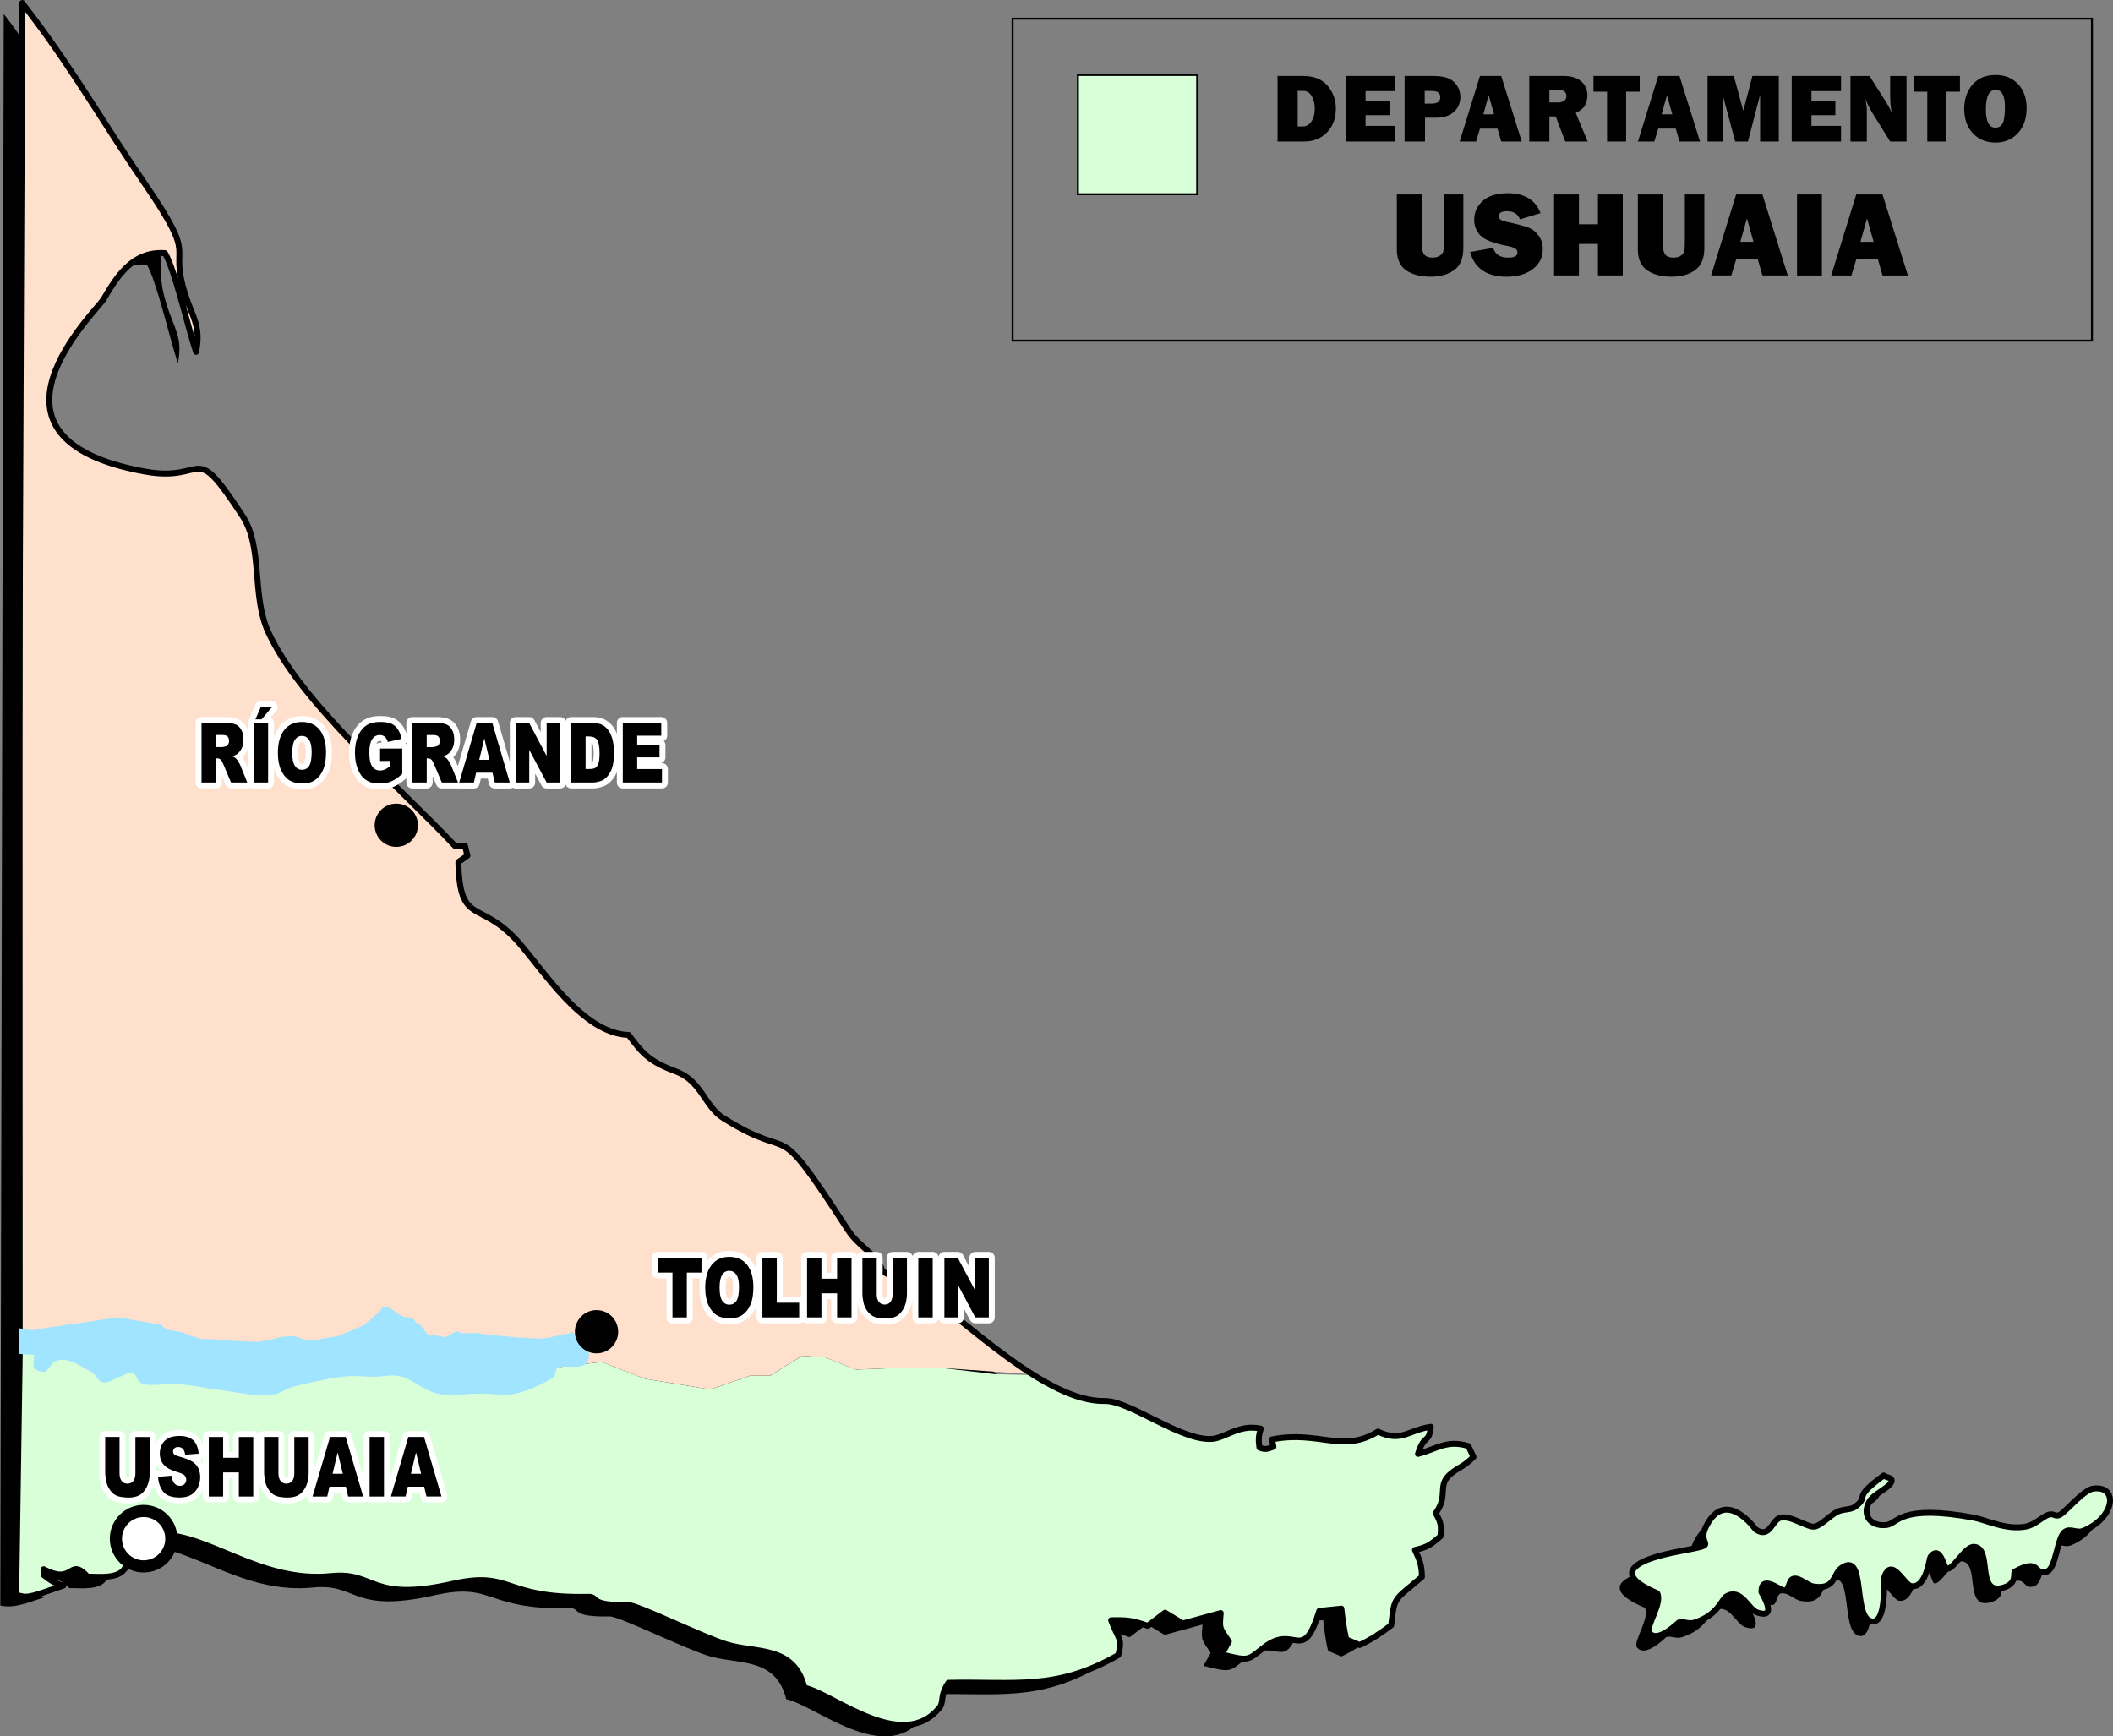 <?xml version="1.0" encoding="UTF-8"?>
<!DOCTYPE svg PUBLIC "-//W3C//DTD SVG 1.1//EN" "http://www.w3.org/Graphics/SVG/1.1/DTD/svg11.dtd">
<!-- Creator: CorelDRAW X5 -->
<svg xmlns="http://www.w3.org/2000/svg" xml:space="preserve" width="188.685mm" height="155.057mm" style="shape-rendering:geometricPrecision; text-rendering:geometricPrecision; image-rendering:optimizeQuality; fill-rule:evenodd; clip-rule:evenodd"
viewBox="0 0 182.315 149.823"
 xmlns:xlink="http://www.w3.org/1999/xlink">
 <rect x="0" y="0" width="182.315" height="149.823" fill="#808080" stroke="none"/>
 <defs>
  <style type="text/css">
   <![CDATA[
    .str2 {stroke:black;stroke-width:0.17}
    .str0 {stroke:black;stroke-width:0.511;stroke-linejoin:round}
    .str1 {stroke:white;stroke-width:1.023;stroke-linejoin:round}
    .fil3 {fill:none}
    .fil5 {fill:none;fill-rule:nonzero}
    .fil0 {fill:black}
    .fil4 {fill:#A1E4FF}
    .fil1 {fill:#D9FFD9}
    .fil2 {fill:#FFE0CC}
    .fil7 {fill:white}
    .fil6 {fill:black;fill-rule:nonzero}
   ]]>
  </style>
 </defs>
 <g id="Capa_x0020_1">
  <g id="_295452472">
   <path id="_295453888" class="fil0" d="M0.066 119.268l-0.066 19.244m0.027 0.027l0.016 -8.788 0.023 -10.483 0.255 -118.063 0.093 0.118 0.01 0.013 0.032 0.041c0.386,0.492 0.689,0.893 0.858,1.141 3.232,4.742 6.351,9.572 9.6,14.302 4.765,6.938 2.008,4.85 3.493,9.558 0.633,2.008 1.386,2.733 0.94,4.97 -0.717,-2.146 -1.818,-7.078 -2.681,-8.515 -2.845,-0.222 -4.24,2.171 -5.288,3.954 -0.634,1.078 -12.232,12.045 3.588,14.893 5.443,0.98 3.969,-2.92 8.401,3.847 1.766,2.696 0.765,6.83 2.201,9.976 2.798,6.126 11.253,13.293 16.116,18.477l0.861 -0.019 0.218 0.857 -0.784 0.547c0.121,5.565 1.83,3.194 5.122,6.85 2.132,2.367 5.572,7.961 9.571,8.073 1.258,1.727 1.919,2.342 4.096,3.158 2.194,0.822 2.467,3.008 4.049,4.003 6.607,4.159 4.009,-0.751 10.798,9.701 0.948,1.46 2.659,2.186 2.921,3.471 0.044,0.214 3.745,1.773 2.761,1.254 4.591,3.156 11.412,10.107 16.464,9.998 2.135,-0.046 6.608,3.492 9.272,3.268 1.138,-0.096 2.346,-1.298 4.187,-0.88 -0.205,0.616 -0.212,0.992 -0.122,1.633 0.522,0.196 0.695,0.131 1.208,-0.079l-0.119 -0.628c4.026,-0.802 6.101,1.238 9.133,-0.673 2.047,0.968 2.629,-0.144 4.565,-0.415 -0.172,1.545 -0.545,0.525 -1.106,2.338 1.657,-0.428 2.487,-1.249 4.349,-0.673l0.441 0.937c-0.899,0.88 -1.179,0.822 -1.915,1.409 -1.3,1.036 -0.188,1.833 -1.344,3.447 0.466,0.835 0.481,1.033 0.411,1.989 -0.888,0.751 -1.078,0.916 -2.202,1.182 0.428,0.909 0.578,1.32 0.6,2.32 -2.49,2.13 -2.348,1.642 -2.654,4.175 -0.894,0.68 -1.712,1.235 -2.728,1.707l-1.148 -0.486c-0.209,-0.884 -0.32,-1.754 -0.421,-2.657l-1.905 0.199c-1.451,4.689 -2.059,1.065 -4.735,3.123 -1.466,1.127 -1.223,1.245 -3.692,0.63l0.625 -1.116c-0.798,-1.191 -0.83,-1.033 -0.703,-2.451l-3.274 0.895 -1.53 -0.927 -1.485 1.13c-1.342,-0.455 -1.749,-0.511 -3.167,-0.48 0.584,1.634 1.014,1.482 0.615,3.006 -5.357,3.075 -8.841,2.264 -14.65,2.391 -0.719,1.067 -0.412,1.502 -0.702,2.047 -3.188,4.179 -9.325,-1.149 -11.726,-1.616 -0.904,-3.684 -4.199,-2.962 -6.722,-3.742 -2.116,-0.654 -7.71,-3.421 -8.51,-3.404 -3.485,0.074 -2.456,-0.724 -3.425,-0.703 -7.419,0.16 -6.497,-2.288 -11.69,-1.121 -7.193,1.617 -6.614,-1.061 -10.484,-0.669 -6.132,0.621 -10.584,-3.664 -14.849,-3.571 -0.819,1.072 -0.119,2.138 -2.918,2.825 -0.499,1.055 -2.377,0.779 -3.253,0.798 -1.647,-1.774 -1.105,0.792 -3.793,-0.644l0.011 0.508c0.58,0.462 0.976,0.73 1.692,0.908 -1.769,0.573 -2.677,0.973 -3.872,0.735z"/>
   <path id="_295453792" class="fil1" d="M89.324 118.651c1.969,1.324 4.112,2.276 6.007,2.235 2.135,-0.046 6.608,3.492 9.272,3.268 1.138,-0.096 2.346,-1.298 4.187,-0.88 -0.205,0.616 -0.212,0.992 -0.122,1.633 0.522,0.196 0.695,0.131 1.208,-0.079l-0.119 -0.628c4.026,-0.802 6.101,1.238 9.133,-0.673 2.047,0.968 2.629,-0.144 4.565,-0.415 -0.172,1.545 -0.545,0.525 -1.106,2.338 1.657,-0.428 2.487,-1.249 4.349,-0.673l0.441 0.937c-0.899,0.88 -1.179,0.822 -1.915,1.409 -1.3,1.036 -0.188,1.833 -1.344,3.447 0.466,0.835 0.481,1.033 0.411,1.989 -0.888,0.751 -1.078,0.916 -2.202,1.182 0.428,0.909 0.578,1.32 0.6,2.32 -2.49,2.13 -2.348,1.642 -2.654,4.175 -0.894,0.68 -1.712,1.235 -2.728,1.707l-1.148 -0.486c-0.209,-0.884 -0.32,-1.754 -0.421,-2.657l-1.905 0.199c-1.451,4.689 -2.059,1.065 -4.735,3.123 -1.466,1.127 -1.223,1.245 -3.692,0.63l0.625 -1.116c-0.798,-1.191 -0.83,-1.033 -0.703,-2.451l-3.274 0.895 -1.53 -0.927 -1.485 1.13c-1.342,-0.455 -1.749,-0.511 -3.167,-0.48 0.584,1.634 1.014,1.482 0.615,3.006 -5.357,3.075 -8.841,2.264 -14.65,2.391 -0.719,1.067 -0.412,1.502 -0.702,2.047 -3.188,4.179 -9.325,-1.149 -11.726,-1.616 -0.904,-3.684 -4.199,-2.962 -6.722,-3.742 -2.116,-0.654 -7.71,-3.421 -8.51,-3.404 -3.485,0.074 -2.456,-0.724 -3.425,-0.703 -7.419,0.16 -6.497,-2.288 -11.69,-1.121 -7.193,1.617 -6.614,-1.061 -10.484,-0.669 -6.132,0.621 -10.584,-3.664 -14.849,-3.571 -0.819,1.072 -0.119,2.138 -2.918,2.825 -0.499,1.055 -2.377,0.779 -3.253,0.798 -1.647,-1.774 -1.105,0.792 -3.793,-0.644l0.011 0.508c0.58,0.462 0.976,0.73 1.692,0.908 -1.71,0.554 -2.615,0.946 -3.818,0.749l0.313 -21.051 4.817 0.471 3.564 -0.132 5.016 0.792 3.168 0.792 4.752 -0.792 3.168 0.528 3.696 -0.132 3.3 -0.792 2.64 -0.132 2.904 1.32 4.224 -0.132 4.356 -0.264 4.356 -0.528 3.696 1.452 5.676 0.924 3.432 -1.188 1.716 0 2.772 -1.716 1.98 0.132 2.64 1.056 3.3 -0.132 4.224 0 4.488 0.528 3.483 0.083z"/>
   <path id="_295453696" class="fil2" d="M89.118 118.585l-7.765 -0.545 -4.224 0 -3.3 0.132 -2.64 -1.056 -1.98 -0.132 -2.772 1.716 -1.716 0 -3.432 1.188 -5.676 -0.924 -3.696 -1.452 -4.356 0.528 -4.356 0.264 -4.224 0.132 -2.904 -1.32 -2.64 0.132 -3.3 0.792 -3.696 0.132 -3.168 -0.528 -4.752 0.792 -3.168 -0.792 -5.016 -0.792 -3.564 0.132 -4.818 -0.244 -0.022 -116.095c0.447,0.203 0.767,0.625 0.943,0.883 3.232,4.742 6.351,9.572 9.6,14.302 4.765,6.938 2.008,4.85 3.493,9.558 0.633,2.008 1.386,2.733 0.94,4.97 -0.717,-2.146 -1.818,-7.078 -2.681,-8.515 -2.845,-0.222 -4.24,2.171 -5.288,3.954 -0.634,1.078 -12.232,12.045 3.588,14.893 5.443,0.98 3.969,-2.92 8.401,3.847 1.766,2.696 0.765,6.83 2.201,9.976 2.798,6.126 11.253,13.293 16.116,18.477l0.861 -0.019 0.218 0.857 -0.784 0.547c0.121,5.565 1.83,3.194 5.122,6.85 2.132,2.367 5.572,7.961 9.571,8.073 1.258,1.727 1.919,2.342 4.096,3.158 2.194,0.822 2.467,3.008 4.049,4.003 6.607,4.159 4.009,-0.751 10.798,9.701 0.948,1.46 2.659,2.186 2.921,3.471 0.044,0.214 3.745,1.773 2.761,1.254 2.869,1.972 6.61,5.427 10.251,7.697z"/>
   <path id="_295453600" class="fil0" d="M34.193 69.34c1.031,0 1.867,0.836 1.867,1.867 0,1.031 -0.836,1.867 -1.867,1.867 -1.031,0 -1.867,-0.836 -1.867,-1.867 0,-1.031 0.836,-1.867 1.867,-1.867z"/>
   <path id="_295453504" class="fil3 str0" d="M1.341 137.491c-0.001,0.21 0.4,0.185 0.524,0.231 0.635,0.235 2,-0.387 3.603,-0.907 -0.715,-0.178 -1.111,-0.446 -1.692,-0.908l-0.011 -0.508c2.688,1.436 2.147,-1.13 3.793,0.644 0.876,-0.019 2.754,0.257 3.253,-0.798 2.799,-0.687 2.099,-1.753 2.918,-2.825 4.266,-0.093 8.718,4.192 14.849,3.571 3.87,-0.392 3.29,2.285 10.484,0.669 5.193,-1.167 4.272,1.281 11.69,1.121 0.969,-0.021 -0.059,0.777 3.425,0.703 0.799,-0.017 6.393,2.75 8.51,3.404 2.523,0.779 5.818,0.058 6.722,3.742 2.4,0.467 8.538,5.795 11.726,1.616 0.29,-0.545 -0.017,-0.98 0.702,-2.047 5.809,-0.127 9.293,0.685 14.65,-2.391 0.399,-1.523 -0.03,-1.372 -0.615,-3.006 1.418,-0.031 1.825,0.024 3.167,0.48l1.485 -1.13 1.53 0.927 3.274 -0.895c-0.126,1.418 -0.095,1.26 0.703,2.451l-0.625 1.116c2.469,0.616 2.226,0.498 3.692,-0.63 2.676,-2.057 3.285,1.567 4.735,-3.123l1.905 -0.199c0.1,0.903 0.211,1.773 0.421,2.657l1.148 0.486c1.017,-0.472 1.835,-1.027 2.728,-1.707 0.305,-2.533 0.163,-2.045 2.654,-4.175 -0.022,-1 -0.172,-1.411 -0.6,-2.32 1.124,-0.267 1.315,-0.431 2.202,-1.182 0.07,-0.956 0.054,-1.154 -0.411,-1.989 1.156,-1.614 0.044,-2.411 1.344,-3.447 0.736,-0.586 1.016,-0.529 1.915,-1.409l-0.441 -0.937c-1.862,-0.575 -2.693,0.245 -4.349,0.673 0.56,-1.812 0.934,-0.793 1.106,-2.338 -1.936,0.271 -2.518,1.384 -4.565,0.415 -3.032,1.911 -5.108,-0.129 -9.133,0.673l0.119 0.628c-0.512,0.21 -0.686,0.275 -1.208,0.079 -0.09,-0.641 -0.083,-1.016 0.122,-1.633 -1.841,-0.418 -3.049,0.784 -4.187,0.88 -2.664,0.224 -7.137,-3.314 -9.272,-3.268 -5.053,0.109 -11.873,-6.843 -16.464,-9.998 0.984,0.519 -2.718,-1.04 -2.761,-1.254 -0.262,-1.285 -1.973,-2.011 -2.921,-3.471 -6.789,-10.452 -4.191,-5.542 -10.798,-9.701 -1.582,-0.996 -1.855,-3.181 -4.049,-4.003 -2.177,-0.816 -2.838,-1.431 -4.096,-3.158 -3.998,-0.113 -7.439,-5.706 -9.571,-8.073 -3.292,-3.655 -5,-1.284 -5.122,-6.85l0.784 -0.547 -0.218 -0.857 -0.861 0.019c-4.863,-5.185 -13.319,-12.352 -16.116,-18.477 -1.437,-3.146 -0.435,-7.28 -2.201,-9.976 -4.433,-6.767 -2.958,-2.868 -8.401,-3.847 -15.82,-2.848 -4.222,-13.815 -3.588,-14.893 1.048,-1.783 2.443,-4.176 5.288,-3.954 0.863,1.437 1.964,6.369 2.681,8.515 0.446,-2.237 -0.307,-2.962 -0.94,-4.97 -1.485,-4.708 1.272,-2.619 -3.493,-9.558 -3.249,-4.73 -6.139,-9.724 -9.6,-14.302l-0.962 -1.273 -0.58 137.235z"/>
   <path id="_295453408" class="fil0" d="M161.468 128.568c0.209,0.209 0.894,0.145 0.628,0.628 -0.266,0.484 -1.498,1.007 -1.84,1.577 -0.684,1.14 0.004,2.236 1.463,2.067 0.963,-0.111 1.109,-1.824 7.539,-0.628 1.033,0.192 2.817,1.105 4.524,0.754 0.739,-0.152 1.39,-0.833 1.885,-1.005 0.494,-0.172 0.581,0.223 1.005,0 0.5,-0.263 2.027,-2.149 2.89,-2.262 2.159,-0.281 1.89,2.516 -0.88,3.644 -0.586,0.239 -1.163,-0.295 -1.633,0.126 -0.641,0.573 -0.706,3.127 -1.508,3.393 -1.207,0.4 -0.471,-1.252 -2.764,0 -0.167,0.091 0.274,1.005 -0.983,1.382 -2.409,0.723 -0.905,-3.433 -2.535,-3.518 -0.792,-0.042 -1.829,2.088 -2.387,1.885 -0.213,-0.078 -0.519,-2.127 -1.382,-1.005 -0.08,0.104 -0.332,2.69 -1.634,2.513 -0.663,-0.09 -1.747,-2.733 -2.387,-0.628 -0.001,0.003 0.278,4.084 -1.131,3.644 -1.548,-0.484 -0.4,-6.051 -2.507,-4.591 -0.763,0.529 -0.501,1.922 -2.439,1.598 -0.518,-0.086 -1.149,-0.747 -1.66,-0.674 -0.511,0.073 -0.344,0.944 -0.807,1.028 -0.352,0.064 -2.01,-1.48 -2.01,0.126 0,0.028 1.529,2.426 -0.377,1.759 -0.763,-0.267 -1.374,-2.126 -2.639,-1.382 -0.44,0.259 -0.704,1.603 -2.764,2.262 -0.541,0.173 -0.957,-0.156 -1.382,0 -0.006,0.002 -1.793,1.84 -2.513,0.88 -0.367,-0.489 1.146,-2.526 0.686,-3.404 -0.05,-0.096 -5.978,-2.132 1.952,-3.632 3.753,-0.71 1.351,-0.315 2.262,-2.136 1.701,-3.403 4.263,0.245 4.272,0.251 1.239,0.852 1.399,-0.813 2.136,-1.005 0.924,-0.241 2.415,0.922 3.016,0.754 0.574,-0.161 1.292,-0.96 1.885,-1.257 0.592,-0.296 1.164,-0.122 1.634,-0.503 1.184,-0.958 -0.419,-0.598 2.387,-2.639z"/>
   <path id="_295453312" class="fil1 str0" d="M162.531 127.312c0.209,0.209 0.894,0.145 0.628,0.628 -0.266,0.484 -1.498,1.007 -1.84,1.577 -0.684,1.14 0.004,2.236 1.463,2.067 0.963,-0.111 1.109,-1.824 7.539,-0.628 1.033,0.192 2.817,1.105 4.524,0.754 0.739,-0.152 1.39,-0.833 1.885,-1.005 0.494,-0.172 0.581,0.223 1.005,0 0.5,-0.263 2.027,-2.149 2.89,-2.262 2.159,-0.281 1.89,2.516 -0.88,3.644 -0.586,0.239 -1.163,-0.295 -1.633,0.126 -0.641,0.573 -0.706,3.127 -1.508,3.393 -1.207,0.4 -0.471,-1.252 -2.764,0 -0.167,0.091 0.274,1.005 -0.983,1.382 -2.409,0.723 -0.905,-3.433 -2.535,-3.518 -0.792,-0.042 -1.829,2.088 -2.387,1.885 -0.213,-0.078 -0.519,-2.127 -1.382,-1.005 -0.08,0.104 -0.332,2.69 -1.634,2.513 -0.663,-0.09 -1.747,-2.733 -2.387,-0.628 -0.001,0.003 0.278,4.084 -1.131,3.644 -1.548,-0.484 -0.4,-6.051 -2.507,-4.591 -0.763,0.529 -0.501,1.922 -2.439,1.598 -0.518,-0.086 -1.149,-0.747 -1.66,-0.674 -0.511,0.073 -0.344,0.944 -0.807,1.028 -0.352,0.064 -2.01,-1.48 -2.01,0.126 0,0.028 1.529,2.426 -0.377,1.759 -0.763,-0.267 -1.374,-2.126 -2.639,-1.382 -0.44,0.259 -0.704,1.603 -2.764,2.262 -0.541,0.173 -0.957,-0.156 -1.382,0 -0.006,0.002 -1.793,1.84 -2.513,0.88 -0.367,-0.489 1.146,-2.526 0.686,-3.404 -0.05,-0.096 -5.978,-2.132 1.952,-3.632 3.753,-0.71 1.351,-0.315 2.262,-2.136 1.701,-3.403 4.263,0.245 4.272,0.251 1.239,0.852 1.399,-0.813 2.136,-1.005 0.924,-0.241 2.415,0.922 3.016,0.754 0.574,-0.161 1.292,-0.96 1.885,-1.257 0.592,-0.296 1.164,-0.122 1.634,-0.503 1.184,-0.958 -0.419,-0.598 2.387,-2.639z"/>
   <path id="_295453216" class="fil4" d="M1.613 116.813c0.376,0.054 0.967,0.046 1.343,0.1 0,0.269 -0.152,0.856 -0.023,1.106 0.129,0.249 0.661,0.345 0.922,0.368 0.752,-0.537 0.414,-0.922 1.327,-1.044 0.913,-0.122 1.952,0.64 2.579,0.967 0.627,0.327 0.634,0.874 1.128,0.967 0.494,0.093 1.021,-0.349 1.451,-0.484 0.43,-0.134 0.724,-0.447 1.128,-0.322 0.405,0.124 0.249,0.795 0.967,0.967 0.718,0.172 1.985,-0.081 3.062,0 1.077,0.081 2.122,0.322 3.385,0.484 1.263,0.161 3.064,0.538 4.19,0.484 1.126,-0.055 1.341,-0.537 2.418,-0.806 1.076,-0.269 2.896,-0.671 4.029,-0.806 1.133,-0.135 1.88,0 2.74,0 0.86,0 1.482,-0.248 2.418,0 0.935,0.248 1.906,1.203 3.062,1.451 1.156,0.248 2.579,0 3.707,0 1.128,0 2.021,0.219 3.062,0 1.041,-0.219 2.424,-0.901 3.062,-1.289 0.638,-0.389 0.142,-0.76 0.645,-0.967 0.503,-0.207 1.599,0.087 2.095,-0.161 0.496,-0.248 0.548,-0.739 0.484,-1.128 -0.065,-0.389 -0.672,-0.672 -0.806,-0.806 -0.102,-0.102 -0.298,-0.785 -0.741,-1.105l0 0.207 -0.382 0.101 -0.703 0.142 -0.984 0.203 -0.643 0.061 -1.808 -0.101 -1.547 -0.142 -1.245 -0.122 -0.924 -0.142 -1.024 0.061 -0.502 -0.183 -0.382 0.122 -0.623 0.386 -0.422 -0.081 -0.683 -0.101 -0.482 -0.02 -0.421 -0.647 -0.017 0.031 -0.212 -0.322 -0.318 -0.107 -0.283 -0.358 -0.354 -0.072 -0.495 -0.107 -0.425 -0.215 -0.531 -0.393 -0.319 -0.25 -0.495 0.072 -0.212 0.25 -0.49 0.484 -0.926 0.803 -2.257 0.927 -2.527 0.435 -1.197 -0.432 -1.133 0.072 -1.097 0.286 -0.991 0.143 -2.344 -0.107 -1.274 -0.107 -1.203 -0.036 -0.956 -0.286 -0.779 -0.322 -1.026 -0.143 -0.602 -0.322 0.002 -0.147 -0.069 -0.01c-0.392,-0.053 -2.204,-0.364 -2.956,-0.5 -1.227,-0.223 -2.497,0.161 -3.868,0.322 -1.371,0.161 -2.901,0.43 -4.352,0.645 -0.376,-0.054 -0.752,-0.107 -1.128,-0.161 0.054,0.86 -0.077,1.35 -0.023,2.21z"/>
   <path id="_295453120" class="fil0" d="M51.47 113.04c1.031,0 1.867,0.836 1.867,1.867 0,1.031 -0.836,1.867 -1.867,1.867 -1.031,0 -1.867,-0.836 -1.867,-1.867 0,-1.031 0.836,-1.867 1.867,-1.867z"/>
   <g>
    <path id="_295453024" class="fil5 str1" d="M56.759 108.532l3.766 0 0 1.27 -1.264 0 0 3.87 -1.239 0 0 -3.87 -1.263 0 0 -1.27zm4.09 2.573c0,-0.839 0.183,-1.492 0.547,-1.959 0.365,-0.468 0.873,-0.701 1.523,-0.701 0.667,0 1.182,0.23 1.543,0.689 0.36,0.458 0.541,1.102 0.541,1.929 0,0.601 -0.079,1.094 -0.237,1.478 -0.158,0.384 -0.385,0.683 -0.683,0.897 -0.299,0.214 -0.669,0.321 -1.115,0.321 -0.452,0 -0.826,-0.092 -1.123,-0.276 -0.296,-0.185 -0.536,-0.477 -0.721,-0.877 -0.184,-0.4 -0.276,-0.9 -0.276,-1.501zm1.239 0.007c0,0.519 0.075,0.891 0.225,1.119 0.15,0.226 0.356,0.34 0.614,0.34 0.266,0 0.472,-0.111 0.618,-0.333 0.146,-0.223 0.219,-0.621 0.219,-1.195 0,-0.485 -0.077,-0.838 -0.229,-1.061 -0.152,-0.223 -0.358,-0.334 -0.62,-0.334 -0.249,0 -0.45,0.112 -0.601,0.34 -0.151,0.226 -0.227,0.602 -0.227,1.125zm3.694 -2.58l1.24 0 0 3.873 1.933 0 0 1.266 -3.173 0 0 -5.14zm3.853 0l1.239 0 0 1.798 1.354 0 0 -1.798 1.244 0 0 5.14 -1.244 0 0 -2.079 -1.354 0 0 2.079 -1.239 0 0 -5.14zm7.381 0l1.237 0 0 3.065c0,0.304 -0.037,0.59 -0.111,0.86 -0.074,0.269 -0.189,0.506 -0.347,0.708 -0.158,0.202 -0.323,0.343 -0.497,0.426 -0.241,0.114 -0.529,0.171 -0.867,0.171 -0.195,0 -0.408,-0.017 -0.638,-0.053 -0.231,-0.035 -0.423,-0.104 -0.578,-0.208 -0.155,-0.104 -0.297,-0.252 -0.426,-0.444 -0.129,-0.192 -0.217,-0.389 -0.264,-0.592 -0.077,-0.327 -0.115,-0.616 -0.115,-0.869l0 -3.065 1.237 0 0 3.138c0,0.281 0.061,0.5 0.181,0.657 0.121,0.158 0.289,0.237 0.505,0.237 0.213,0 0.381,-0.078 0.502,-0.233 0.12,-0.154 0.181,-0.376 0.181,-0.661l0 -3.138zm2.218 0l1.242 0 0 5.14 -1.242 0 0 -5.14zm2.251 0l1.157 0 1.509 2.843 0 -2.843 1.168 0 0 5.14 -1.168 0 -1.502 -2.822 0 2.822 -1.165 0 0 -5.14z"/>
    <path id="_2954530241" class="fil6" d="M56.759 108.532l3.766 0 0 1.27 -1.264 0 0 3.87 -1.239 0 0 -3.87 -1.263 0 0 -1.27zm4.09 2.573c0,-0.839 0.183,-1.492 0.547,-1.959 0.365,-0.468 0.873,-0.701 1.523,-0.701 0.667,0 1.182,0.23 1.543,0.689 0.36,0.458 0.541,1.102 0.541,1.929 0,0.601 -0.079,1.094 -0.237,1.478 -0.158,0.384 -0.385,0.683 -0.683,0.897 -0.299,0.214 -0.669,0.321 -1.115,0.321 -0.452,0 -0.826,-0.092 -1.123,-0.276 -0.296,-0.185 -0.536,-0.477 -0.721,-0.877 -0.184,-0.4 -0.276,-0.9 -0.276,-1.501zm1.239 0.007c0,0.519 0.075,0.891 0.225,1.119 0.15,0.226 0.356,0.34 0.614,0.34 0.266,0 0.472,-0.111 0.618,-0.333 0.146,-0.223 0.219,-0.621 0.219,-1.195 0,-0.485 -0.077,-0.838 -0.229,-1.061 -0.152,-0.223 -0.358,-0.334 -0.62,-0.334 -0.249,0 -0.45,0.112 -0.601,0.34 -0.151,0.226 -0.227,0.602 -0.227,1.125zm3.694 -2.58l1.24 0 0 3.873 1.933 0 0 1.266 -3.173 0 0 -5.14zm3.853 0l1.239 0 0 1.798 1.354 0 0 -1.798 1.244 0 0 5.14 -1.244 0 0 -2.079 -1.354 0 0 2.079 -1.239 0 0 -5.14zm7.381 0l1.237 0 0 3.065c0,0.304 -0.037,0.59 -0.111,0.86 -0.074,0.269 -0.189,0.506 -0.347,0.708 -0.158,0.202 -0.323,0.343 -0.497,0.426 -0.241,0.114 -0.529,0.171 -0.867,0.171 -0.195,0 -0.408,-0.017 -0.638,-0.053 -0.231,-0.035 -0.423,-0.104 -0.578,-0.208 -0.155,-0.104 -0.297,-0.252 -0.426,-0.444 -0.129,-0.192 -0.217,-0.389 -0.264,-0.592 -0.077,-0.327 -0.115,-0.616 -0.115,-0.869l0 -3.065 1.237 0 0 3.138c0,0.281 0.061,0.5 0.181,0.657 0.121,0.158 0.289,0.237 0.505,0.237 0.213,0 0.381,-0.078 0.502,-0.233 0.12,-0.154 0.181,-0.376 0.181,-0.661l0 -3.138zm2.218 0l1.242 0 0 5.14 -1.242 0 0 -5.14zm2.251 0l1.157 0 1.509 2.843 0 -2.843 1.168 0 0 5.14 -1.168 0 -1.502 -2.822 0 2.822 -1.165 0 0 -5.14z"/>
   </g>
   <path class="fil6" d="M110.231 12.212l0 -5.656 2.188 0c0.949,0 1.66,0.281 2.133,0.846 0.472,0.563 0.709,1.215 0.709,1.955 0,0.846 -0.253,1.533 -0.76,2.062 -0.508,0.529 -1.165,0.793 -1.975,0.793l-2.296 0zm1.735 -1.301l0.453 0c0.287,0 0.529,-0.14 0.727,-0.419 0.197,-0.279 0.296,-0.659 0.296,-1.139 0,-0.413 -0.088,-0.767 -0.263,-1.065 -0.175,-0.298 -0.429,-0.448 -0.759,-0.448l-0.453 0 0 3.071zm8.41 -0.05l0 1.351 -4.255 0 0 -5.656 4.255 0 0 1.305 -2.552 0 0 0.82 2.064 0 0 1.256 -2.064 0 0 0.924 2.552 0zm2.577 -0.704l0 2.055 -1.761 0 0 -5.656 2.416 0c0.601,0 1.059,0.069 1.373,0.206 0.314,0.139 0.562,0.351 0.745,0.635 0.184,0.284 0.276,0.603 0.276,0.956 0,0.539 -0.188,0.975 -0.563,1.306 -0.376,0.332 -0.878,0.498 -1.505,0.498l-0.982 0zm-0.026 -1.215l0.58 0c0.512,0 0.767,-0.187 0.767,-0.563 0,-0.354 -0.236,-0.53 -0.709,-0.53l-0.638 0 0 1.093zm6.604 3.27l-0.32 -1.115 -1.516 0 -0.34 1.115 -1.409 0 1.748 -5.656 1.836 0 1.769 5.656 -1.769 0zm-1.542 -2.349l0.919 0 -0.46 -1.641 -0.46 1.641zm8.994 2.349l-1.926 0 -0.825 -2.163 -0.547 0 0 2.163 -1.735 0 0 -5.656 2.955 0c0.651,0 1.157,0.153 1.518,0.458 0.361,0.305 0.542,0.707 0.542,1.208 0,0.325 -0.066,0.614 -0.199,0.864 -0.133,0.249 -0.4,0.47 -0.803,0.661l1.023 2.465zm-3.298 -3.373l0.743 0c0.218,0 0.393,-0.045 0.526,-0.136 0.132,-0.092 0.198,-0.226 0.198,-0.403 0,-0.361 -0.222,-0.542 -0.666,-0.542l-0.801 0 0 1.081zm6.621 -0.928l0 4.301 -1.645 0 0 -4.301 -1.173 0 0 -1.355 3.99 0 0 1.355 -1.173 0zm4.607 4.301l-0.32 -1.115 -1.516 0 -0.34 1.115 -1.409 0 1.748 -5.656 1.836 0 1.769 5.656 -1.769 0zm-1.542 -2.349l0.919 0 -0.46 -1.641 -0.46 1.641zm10.109 -3.307l0 5.656 -1.611 0 0 -4.044 -1.05 4.044 -1.102 0 -1.085 -4.044 0 4.044 -1.301 0 0 -5.656 2.266 0 0.82 3.004 0.784 -3.004 2.279 0zm5.369 4.305l0 1.351 -4.255 0 0 -5.656 4.255 0 0 1.305 -2.552 0 0 0.82 2.064 0 0 1.256 -2.064 0 0 0.924 2.552 0zm5.652 1.351l-1.413 0 -1.55 -2.499c-0.199,-0.32 -0.399,-0.71 -0.601,-1.168 0.092,0.365 0.137,0.675 0.137,0.928l0 2.74 -1.409 0 0 -5.656 1.641 0 1.317 2.072c0.263,0.412 0.463,0.774 0.597,1.085 -0.088,-0.482 -0.132,-0.977 -0.132,-1.482l0 -1.675 1.413 0 0 5.656zm3.437 -4.301l0 4.301 -1.645 0 0 -4.301 -1.173 0 0 -1.355 3.99 0 0 1.355 -1.173 0zm4.238 4.389c-0.795,0 -1.444,-0.265 -1.945,-0.792 -0.502,-0.528 -0.752,-1.233 -0.752,-2.117 0,-0.846 0.239,-1.543 0.718,-2.095 0.479,-0.552 1.144,-0.827 1.996,-0.827 0.788,0 1.429,0.26 1.925,0.779 0.495,0.519 0.744,1.214 0.744,2.081 0,0.898 -0.25,1.617 -0.751,2.158 -0.499,0.542 -1.144,0.813 -1.935,0.813zm-0.009 -1.286c0.293,0 0.504,-0.127 0.632,-0.383 0.129,-0.255 0.192,-0.723 0.192,-1.402 0,-0.984 -0.263,-1.475 -0.791,-1.475 -0.57,0 -0.854,0.56 -0.854,1.682 0,1.052 0.274,1.578 0.82,1.578z"/>
   <path class="fil6" d="M126.261 16.778l0 4.627c0,0.877 -0.26,1.508 -0.781,1.892 -0.521,0.384 -1.199,0.577 -2.036,0.577 -0.879,0 -1.587,-0.185 -2.121,-0.554 -0.535,-0.369 -0.8,-0.97 -0.8,-1.802l0 -4.74 2.181 0 0 4.489c0,0.335 0.07,0.578 0.212,0.732 0.141,0.154 0.369,0.231 0.678,0.231 0.26,0 0.472,-0.056 0.638,-0.166 0.166,-0.112 0.266,-0.236 0.297,-0.376 0.033,-0.141 0.049,-0.414 0.049,-0.819l0 -4.09 1.684 0zm0.582 4.966l1.99 -0.358c0.168,0.563 0.598,0.844 1.29,0.844 0.54,0 0.809,-0.143 0.809,-0.43 0,-0.15 -0.061,-0.267 -0.187,-0.351 -0.124,-0.084 -0.346,-0.157 -0.667,-0.222 -1.225,-0.236 -2.011,-0.543 -2.359,-0.921 -0.349,-0.379 -0.522,-0.825 -0.522,-1.337 0,-0.659 0.25,-1.207 0.75,-1.644 0.5,-0.437 1.22,-0.655 2.158,-0.655 1.422,0 2.362,0.573 2.82,1.716l-1.777 0.538c-0.183,-0.468 -0.557,-0.702 -1.12,-0.702 -0.468,0 -0.702,0.145 -0.702,0.435 0,0.129 0.054,0.231 0.159,0.302 0.107,0.072 0.311,0.14 0.615,0.204 0.835,0.178 1.429,0.335 1.78,0.472 0.353,0.136 0.647,0.369 0.881,0.699 0.236,0.329 0.353,0.716 0.353,1.164 0,0.706 -0.286,1.279 -0.86,1.718 -0.573,0.439 -1.326,0.659 -2.258,0.659 -1.702,0 -2.754,-0.711 -3.152,-2.13zm13.175 -4.966l0 6.988 -2.144 0 0 -2.719 -1.639 0 0 2.719 -2.144 0 0 -6.988 2.144 0 0 2.57 1.639 0 0 -2.57 2.144 0zm7.038 0l0 4.627c0,0.877 -0.26,1.508 -0.781,1.892 -0.521,0.384 -1.199,0.577 -2.036,0.577 -0.879,0 -1.587,-0.185 -2.121,-0.554 -0.535,-0.369 -0.8,-0.97 -0.8,-1.802l0 -4.74 2.181 0 0 4.489c0,0.335 0.07,0.578 0.212,0.732 0.141,0.154 0.369,0.231 0.678,0.231 0.26,0 0.472,-0.056 0.638,-0.166 0.166,-0.112 0.266,-0.236 0.297,-0.376 0.033,-0.141 0.049,-0.414 0.049,-0.819l0 -4.09 1.684 0zm5.01 6.988l-0.395 -1.377 -1.873 0 -0.419 1.377 -1.74 0 2.16 -6.988 2.268 0 2.186 6.988 -2.186 0zm-1.905 -2.902l1.136 0 -0.568 -2.027 -0.568 2.027zm7.037 -4.085l0 6.988 -2.144 0 0 -6.988 2.144 0zm5.232 6.988l-0.395 -1.377 -1.873 0 -0.419 1.377 -1.74 0 2.16 -6.988 2.268 0 2.186 6.988 -2.186 0zm-1.905 -2.902l1.136 0 -0.568 -2.027 -0.568 2.027z"/>
   <polygon class="fil1 str2" points="103.297,6.468 93.004,6.468 93.004,16.761 103.297,16.761 "/>
   <g>
    <path class="fil5 str1" d="M17.389 67.521l0 -5.14 2.065 0c0.383,0 0.676,0.042 0.877,0.127 0.203,0.084 0.366,0.239 0.49,0.468 0.124,0.227 0.186,0.505 0.186,0.832 0,0.286 -0.048,0.531 -0.142,0.738 -0.095,0.207 -0.226,0.375 -0.391,0.504 -0.106,0.081 -0.251,0.15 -0.435,0.202 0.148,0.063 0.255,0.127 0.323,0.19 0.045,0.042 0.111,0.132 0.198,0.269 0.087,0.139 0.145,0.244 0.174,0.319l0.599 1.49 -1.4 0 -0.662 -1.571c-0.084,-0.202 -0.159,-0.335 -0.225,-0.396 -0.089,-0.079 -0.19,-0.118 -0.303,-0.118l-0.109 0 0 2.086 -1.244 0zm1.244 -3.057l0.523 0c0.056,0 0.165,-0.023 0.328,-0.069 0.082,-0.022 0.149,-0.075 0.202,-0.162 0.051,-0.086 0.077,-0.185 0.077,-0.298 0,-0.166 -0.041,-0.293 -0.123,-0.382 -0.082,-0.09 -0.236,-0.134 -0.462,-0.134l-0.544 0 0 1.045zm3.257 -2.082l1.242 0 0 5.14 -1.242 0 0 -5.14zm0.605 -1.359l0.957 0 -0.883 1.048 -0.533 0 0.459 -1.048zm1.481 3.932c0,-0.839 0.183,-1.492 0.547,-1.959 0.365,-0.468 0.873,-0.701 1.523,-0.701 0.667,0 1.182,0.23 1.543,0.689 0.36,0.458 0.541,1.102 0.541,1.929 0,0.601 -0.079,1.094 -0.237,1.478 -0.158,0.384 -0.386,0.683 -0.683,0.897 -0.299,0.214 -0.669,0.321 -1.114,0.321 -0.452,0 -0.826,-0.092 -1.123,-0.276 -0.296,-0.185 -0.536,-0.477 -0.721,-0.877 -0.184,-0.4 -0.276,-0.9 -0.276,-1.501zm1.24 0.007c0,0.519 0.075,0.891 0.225,1.119 0.15,0.226 0.356,0.34 0.614,0.34 0.266,0 0.472,-0.111 0.618,-0.333 0.146,-0.223 0.219,-0.621 0.219,-1.195 0,-0.485 -0.077,-0.838 -0.229,-1.061 -0.152,-0.223 -0.358,-0.334 -0.62,-0.334 -0.249,0 -0.45,0.112 -0.601,0.34 -0.151,0.226 -0.227,0.602 -0.227,1.125zm7.578 0.698l0 -1.069 1.914 0 0 2.191c-0.366,0.32 -0.69,0.538 -0.972,0.653 -0.282,0.116 -0.616,0.174 -1.003,0.174 -0.476,0 -0.863,-0.104 -1.163,-0.312 -0.301,-0.207 -0.533,-0.517 -0.697,-0.929 -0.165,-0.412 -0.248,-0.883 -0.248,-1.416 0,-0.561 0.091,-1.049 0.271,-1.465 0.181,-0.414 0.445,-0.729 0.793,-0.944 0.272,-0.166 0.638,-0.249 1.097,-0.249 0.442,0 0.774,0.051 0.994,0.154 0.219,0.103 0.401,0.262 0.547,0.479 0.145,0.215 0.254,0.489 0.327,0.822l-1.195 0.273c-0.049,-0.194 -0.134,-0.342 -0.251,-0.445 -0.117,-0.103 -0.267,-0.154 -0.449,-0.154 -0.272,0 -0.488,0.121 -0.65,0.363 -0.161,0.243 -0.243,0.625 -0.243,1.149 0,0.556 0.082,0.954 0.245,1.192 0.162,0.238 0.39,0.358 0.682,0.358 0.138,0 0.271,-0.026 0.396,-0.078 0.126,-0.052 0.271,-0.139 0.432,-0.262l0 -0.485 -0.828 0zm2.778 1.862l0 -5.14 2.065 0c0.383,0 0.676,0.042 0.878,0.127 0.203,0.084 0.366,0.239 0.49,0.468 0.124,0.227 0.186,0.505 0.186,0.832 0,0.286 -0.048,0.531 -0.142,0.738 -0.095,0.207 -0.226,0.375 -0.391,0.504 -0.106,0.081 -0.251,0.15 -0.435,0.202 0.147,0.063 0.255,0.127 0.323,0.19 0.045,0.042 0.111,0.132 0.198,0.269 0.087,0.139 0.145,0.244 0.174,0.319l0.599 1.49 -1.4 0 -0.662 -1.571c-0.084,-0.202 -0.159,-0.335 -0.225,-0.396 -0.089,-0.079 -0.19,-0.118 -0.303,-0.118l-0.109 0 0 2.086 -1.244 0zm1.244 -3.057l0.523 0c0.056,0 0.165,-0.023 0.328,-0.069 0.082,-0.022 0.149,-0.075 0.202,-0.162 0.051,-0.086 0.077,-0.185 0.077,-0.298 0,-0.166 -0.041,-0.293 -0.123,-0.382 -0.082,-0.09 -0.236,-0.134 -0.462,-0.134l-0.544 0 0 1.045zm5.674 2.209l-1.411 0 -0.194 0.848 -1.266 0 1.507 -5.14 1.351 0 1.508 5.14 -1.296 0 -0.197 -0.848zm-0.259 -1.112l-0.443 -1.848 -0.441 1.848 0.884 0zm2.269 -3.179l1.157 0 1.509 2.843 0 -2.843 1.168 0 0 5.14 -1.168 0 -1.502 -2.822 0 2.822 -1.165 0 0 -5.14zm4.786 0l1.841 0c0.362,0 0.655,0.063 0.879,0.189 0.223,0.127 0.408,0.308 0.554,0.543 0.146,0.237 0.251,0.511 0.317,0.824 0.065,0.314 0.098,0.645 0.098,0.996 0,0.549 -0.049,0.975 -0.147,1.278 -0.097,0.303 -0.232,0.556 -0.406,0.76 -0.173,0.205 -0.358,0.341 -0.557,0.409 -0.272,0.093 -0.518,0.14 -0.738,0.14l-1.841 0 0 -5.14zm1.239 1.164l0 2.807 0.303 0c0.259,0 0.443,-0.036 0.553,-0.11 0.109,-0.073 0.195,-0.202 0.258,-0.385 0.062,-0.183 0.092,-0.481 0.092,-0.893 0,-0.544 -0.069,-0.917 -0.207,-1.118 -0.139,-0.201 -0.369,-0.302 -0.69,-0.302l-0.309 0zm3.211 -1.164l3.319 0 0 1.097 -2.078 0 0 0.817 1.928 0 0 1.048 -1.928 0 0 1.012 2.139 0 0 1.164 -3.38 0 0 -5.14z"/>
    <path id="1" class="fil6" d="M17.389 67.521l0 -5.14 2.065 0c0.383,0 0.676,0.042 0.877,0.127 0.203,0.084 0.366,0.239 0.49,0.468 0.124,0.227 0.186,0.505 0.186,0.832 0,0.286 -0.048,0.531 -0.142,0.738 -0.095,0.207 -0.226,0.375 -0.391,0.504 -0.106,0.081 -0.251,0.15 -0.435,0.202 0.148,0.063 0.255,0.127 0.323,0.19 0.045,0.042 0.111,0.132 0.198,0.269 0.087,0.139 0.145,0.244 0.174,0.319l0.599 1.49 -1.4 0 -0.662 -1.571c-0.084,-0.202 -0.159,-0.335 -0.225,-0.396 -0.089,-0.079 -0.19,-0.118 -0.303,-0.118l-0.109 0 0 2.086 -1.244 0zm1.244 -3.057l0.523 0c0.056,0 0.165,-0.023 0.328,-0.069 0.082,-0.022 0.149,-0.075 0.202,-0.162 0.051,-0.086 0.077,-0.185 0.077,-0.298 0,-0.166 -0.041,-0.293 -0.123,-0.382 -0.082,-0.09 -0.236,-0.134 -0.462,-0.134l-0.544 0 0 1.045zm3.257 -2.082l1.242 0 0 5.14 -1.242 0 0 -5.14zm0.605 -1.359l0.957 0 -0.883 1.048 -0.533 0 0.459 -1.048zm1.481 3.932c0,-0.839 0.183,-1.492 0.547,-1.959 0.365,-0.468 0.873,-0.701 1.523,-0.701 0.667,0 1.182,0.23 1.543,0.689 0.36,0.458 0.541,1.102 0.541,1.929 0,0.601 -0.079,1.094 -0.237,1.478 -0.158,0.384 -0.386,0.683 -0.683,0.897 -0.299,0.214 -0.669,0.321 -1.114,0.321 -0.452,0 -0.826,-0.092 -1.123,-0.276 -0.296,-0.185 -0.536,-0.477 -0.721,-0.877 -0.184,-0.4 -0.276,-0.9 -0.276,-1.501zm1.24 0.007c0,0.519 0.075,0.891 0.225,1.119 0.15,0.226 0.356,0.34 0.614,0.34 0.266,0 0.472,-0.111 0.618,-0.333 0.146,-0.223 0.219,-0.621 0.219,-1.195 0,-0.485 -0.077,-0.838 -0.229,-1.061 -0.152,-0.223 -0.358,-0.334 -0.62,-0.334 -0.249,0 -0.45,0.112 -0.601,0.34 -0.151,0.226 -0.227,0.602 -0.227,1.125zm7.578 0.698l0 -1.069 1.914 0 0 2.191c-0.366,0.32 -0.69,0.538 -0.972,0.653 -0.282,0.116 -0.616,0.174 -1.003,0.174 -0.476,0 -0.863,-0.104 -1.163,-0.312 -0.301,-0.207 -0.533,-0.517 -0.697,-0.929 -0.165,-0.412 -0.248,-0.883 -0.248,-1.416 0,-0.561 0.091,-1.049 0.271,-1.465 0.181,-0.414 0.445,-0.729 0.793,-0.944 0.272,-0.166 0.638,-0.249 1.097,-0.249 0.442,0 0.774,0.051 0.994,0.154 0.219,0.103 0.401,0.262 0.547,0.479 0.145,0.215 0.254,0.489 0.327,0.822l-1.195 0.273c-0.049,-0.194 -0.134,-0.342 -0.251,-0.445 -0.117,-0.103 -0.267,-0.154 -0.449,-0.154 -0.272,0 -0.488,0.121 -0.65,0.363 -0.161,0.243 -0.243,0.625 -0.243,1.149 0,0.556 0.082,0.954 0.245,1.192 0.162,0.238 0.39,0.358 0.682,0.358 0.138,0 0.271,-0.026 0.396,-0.078 0.126,-0.052 0.271,-0.139 0.432,-0.262l0 -0.485 -0.828 0zm2.778 1.862l0 -5.14 2.065 0c0.383,0 0.676,0.042 0.878,0.127 0.203,0.084 0.366,0.239 0.49,0.468 0.124,0.227 0.186,0.505 0.186,0.832 0,0.286 -0.048,0.531 -0.142,0.738 -0.095,0.207 -0.226,0.375 -0.391,0.504 -0.106,0.081 -0.251,0.15 -0.435,0.202 0.147,0.063 0.255,0.127 0.323,0.19 0.045,0.042 0.111,0.132 0.198,0.269 0.087,0.139 0.145,0.244 0.174,0.319l0.599 1.49 -1.4 0 -0.662 -1.571c-0.084,-0.202 -0.159,-0.335 -0.225,-0.396 -0.089,-0.079 -0.19,-0.118 -0.303,-0.118l-0.109 0 0 2.086 -1.244 0zm1.244 -3.057l0.523 0c0.056,0 0.165,-0.023 0.328,-0.069 0.082,-0.022 0.149,-0.075 0.202,-0.162 0.051,-0.086 0.077,-0.185 0.077,-0.298 0,-0.166 -0.041,-0.293 -0.123,-0.382 -0.082,-0.09 -0.236,-0.134 -0.462,-0.134l-0.544 0 0 1.045zm5.674 2.209l-1.411 0 -0.194 0.848 -1.266 0 1.507 -5.14 1.351 0 1.508 5.14 -1.296 0 -0.197 -0.848zm-0.259 -1.112l-0.443 -1.848 -0.441 1.848 0.884 0zm2.269 -3.179l1.157 0 1.509 2.843 0 -2.843 1.168 0 0 5.14 -1.168 0 -1.502 -2.822 0 2.822 -1.165 0 0 -5.14zm4.786 0l1.841 0c0.362,0 0.655,0.063 0.879,0.189 0.223,0.127 0.408,0.308 0.554,0.543 0.146,0.237 0.251,0.511 0.317,0.824 0.065,0.314 0.098,0.645 0.098,0.996 0,0.549 -0.049,0.975 -0.147,1.278 -0.097,0.303 -0.232,0.556 -0.406,0.76 -0.173,0.205 -0.358,0.341 -0.557,0.409 -0.272,0.093 -0.518,0.14 -0.738,0.14l-1.841 0 0 -5.14zm1.239 1.164l0 2.807 0.303 0c0.259,0 0.443,-0.036 0.553,-0.11 0.109,-0.073 0.195,-0.202 0.258,-0.385 0.062,-0.183 0.092,-0.481 0.092,-0.893 0,-0.544 -0.069,-0.917 -0.207,-1.118 -0.139,-0.201 -0.369,-0.302 -0.69,-0.302l-0.309 0zm3.211 -1.164l3.319 0 0 1.097 -2.078 0 0 0.817 1.928 0 0 1.048 -1.928 0 0 1.012 2.139 0 0 1.164 -3.38 0 0 -5.14z"/>
   </g>
   <g>
    <path class="fil5 str1" d="M11.683 123.987l1.237 0 0 3.065c0,0.304 -0.037,0.59 -0.111,0.86 -0.074,0.269 -0.189,0.506 -0.347,0.708 -0.158,0.202 -0.323,0.343 -0.497,0.426 -0.241,0.114 -0.529,0.171 -0.867,0.171 -0.195,0 -0.408,-0.017 -0.638,-0.053 -0.231,-0.035 -0.423,-0.104 -0.578,-0.208 -0.155,-0.104 -0.297,-0.252 -0.426,-0.444 -0.129,-0.192 -0.217,-0.389 -0.264,-0.592 -0.077,-0.327 -0.115,-0.616 -0.115,-0.869l0 -3.065 1.237 0 0 3.138c0,0.281 0.061,0.5 0.181,0.657 0.121,0.158 0.289,0.237 0.505,0.237 0.213,0 0.381,-0.078 0.502,-0.233 0.12,-0.154 0.181,-0.376 0.181,-0.661l0 -3.138zm1.953 3.439l1.179 -0.095c0.025,0.245 0.077,0.432 0.156,0.561 0.127,0.208 0.31,0.311 0.547,0.311 0.176,0 0.313,-0.053 0.409,-0.159 0.095,-0.106 0.143,-0.23 0.143,-0.37 0,-0.133 -0.045,-0.253 -0.136,-0.358 -0.091,-0.105 -0.302,-0.205 -0.635,-0.298 -0.543,-0.157 -0.931,-0.364 -1.162,-0.623 -0.233,-0.26 -0.35,-0.59 -0.35,-0.992 0,-0.264 0.06,-0.515 0.179,-0.749 0.119,-0.235 0.299,-0.419 0.539,-0.554 0.24,-0.134 0.568,-0.201 0.986,-0.201 0.512,0 0.904,0.122 1.172,0.366 0.269,0.244 0.428,0.633 0.48,1.166l-1.168 0.087c-0.031,-0.231 -0.096,-0.4 -0.196,-0.505 -0.099,-0.104 -0.236,-0.157 -0.411,-0.157 -0.145,0 -0.253,0.038 -0.326,0.117 -0.073,0.078 -0.109,0.174 -0.109,0.286 0,0.081 0.03,0.154 0.09,0.22 0.059,0.068 0.197,0.13 0.416,0.189 0.541,0.15 0.929,0.302 1.163,0.455 0.234,0.153 0.405,0.342 0.511,0.57 0.106,0.226 0.161,0.48 0.161,0.761 0,0.329 -0.072,0.633 -0.214,0.911 -0.142,0.279 -0.341,0.489 -0.596,0.633 -0.255,0.144 -0.577,0.215 -0.965,0.215 -0.681,0 -1.154,-0.168 -1.416,-0.505 -0.263,-0.336 -0.412,-0.764 -0.446,-1.283zm4.378 -3.439l1.239 0 0 1.798 1.354 0 0 -1.798 1.244 0 0 5.14 -1.244 0 0 -2.079 -1.354 0 0 2.079 -1.239 0 0 -5.14zm7.381 0l1.237 0 0 3.065c0,0.304 -0.037,0.59 -0.111,0.86 -0.074,0.269 -0.189,0.506 -0.347,0.708 -0.158,0.202 -0.323,0.343 -0.497,0.426 -0.241,0.114 -0.529,0.171 -0.867,0.171 -0.195,0 -0.408,-0.017 -0.638,-0.053 -0.231,-0.035 -0.423,-0.104 -0.578,-0.208 -0.155,-0.104 -0.297,-0.252 -0.426,-0.444 -0.129,-0.192 -0.217,-0.389 -0.264,-0.592 -0.077,-0.327 -0.115,-0.616 -0.115,-0.869l0 -3.065 1.237 0 0 3.138c0,0.281 0.061,0.5 0.181,0.657 0.121,0.158 0.289,0.237 0.505,0.237 0.213,0 0.381,-0.078 0.502,-0.233 0.12,-0.154 0.181,-0.376 0.181,-0.661l0 -3.138zm4.444 4.291l-1.411 0 -0.194 0.848 -1.266 0 1.507 -5.14 1.351 0 1.508 5.14 -1.297 0 -0.197 -0.848zm-0.26 -1.112l-0.443 -1.848 -0.441 1.848 0.884 0zm2.31 -3.179l1.242 0 0 5.14 -1.242 0 0 -5.14zm4.709 4.291l-1.411 0 -0.194 0.848 -1.266 0 1.507 -5.14 1.351 0 1.508 5.14 -1.297 0 -0.197 -0.848zm-0.26 -1.112l-0.443 -1.848 -0.441 1.848 0.884 0z"/>
    <path id="1" class="fil6" d="M11.683 123.987l1.237 0 0 3.065c0,0.304 -0.037,0.59 -0.111,0.86 -0.074,0.269 -0.189,0.506 -0.347,0.708 -0.158,0.202 -0.323,0.343 -0.497,0.426 -0.241,0.114 -0.529,0.171 -0.867,0.171 -0.195,0 -0.408,-0.017 -0.638,-0.053 -0.231,-0.035 -0.423,-0.104 -0.578,-0.208 -0.155,-0.104 -0.297,-0.252 -0.426,-0.444 -0.129,-0.192 -0.217,-0.389 -0.264,-0.592 -0.077,-0.327 -0.115,-0.616 -0.115,-0.869l0 -3.065 1.237 0 0 3.138c0,0.281 0.061,0.5 0.181,0.657 0.121,0.158 0.289,0.237 0.505,0.237 0.213,0 0.381,-0.078 0.502,-0.233 0.12,-0.154 0.181,-0.376 0.181,-0.661l0 -3.138zm1.953 3.439l1.179 -0.095c0.025,0.245 0.077,0.432 0.156,0.561 0.127,0.208 0.31,0.311 0.547,0.311 0.176,0 0.313,-0.053 0.409,-0.159 0.095,-0.106 0.143,-0.23 0.143,-0.37 0,-0.133 -0.045,-0.253 -0.136,-0.358 -0.091,-0.105 -0.302,-0.205 -0.635,-0.298 -0.543,-0.157 -0.931,-0.364 -1.162,-0.623 -0.233,-0.26 -0.35,-0.59 -0.35,-0.992 0,-0.264 0.06,-0.515 0.179,-0.749 0.119,-0.235 0.299,-0.419 0.539,-0.554 0.24,-0.134 0.568,-0.201 0.986,-0.201 0.512,0 0.904,0.122 1.172,0.366 0.269,0.244 0.428,0.633 0.48,1.166l-1.168 0.087c-0.031,-0.231 -0.096,-0.4 -0.196,-0.505 -0.099,-0.104 -0.236,-0.157 -0.411,-0.157 -0.145,0 -0.253,0.038 -0.326,0.117 -0.073,0.078 -0.109,0.174 -0.109,0.286 0,0.081 0.03,0.154 0.09,0.22 0.059,0.068 0.197,0.13 0.416,0.189 0.541,0.15 0.929,0.302 1.163,0.455 0.234,0.153 0.405,0.342 0.511,0.57 0.106,0.226 0.161,0.48 0.161,0.761 0,0.329 -0.072,0.633 -0.214,0.911 -0.142,0.279 -0.341,0.489 -0.596,0.633 -0.255,0.144 -0.577,0.215 -0.965,0.215 -0.681,0 -1.154,-0.168 -1.416,-0.505 -0.263,-0.336 -0.412,-0.764 -0.446,-1.283zm4.378 -3.439l1.239 0 0 1.798 1.354 0 0 -1.798 1.244 0 0 5.14 -1.244 0 0 -2.079 -1.354 0 0 2.079 -1.239 0 0 -5.14zm7.381 0l1.237 0 0 3.065c0,0.304 -0.037,0.59 -0.111,0.86 -0.074,0.269 -0.189,0.506 -0.347,0.708 -0.158,0.202 -0.323,0.343 -0.497,0.426 -0.241,0.114 -0.529,0.171 -0.867,0.171 -0.195,0 -0.408,-0.017 -0.638,-0.053 -0.231,-0.035 -0.423,-0.104 -0.578,-0.208 -0.155,-0.104 -0.297,-0.252 -0.426,-0.444 -0.129,-0.192 -0.217,-0.389 -0.264,-0.592 -0.077,-0.327 -0.115,-0.616 -0.115,-0.869l0 -3.065 1.237 0 0 3.138c0,0.281 0.061,0.5 0.181,0.657 0.121,0.158 0.289,0.237 0.505,0.237 0.213,0 0.381,-0.078 0.502,-0.233 0.12,-0.154 0.181,-0.376 0.181,-0.661l0 -3.138zm4.444 4.291l-1.411 0 -0.194 0.848 -1.266 0 1.507 -5.14 1.351 0 1.508 5.14 -1.297 0 -0.197 -0.848zm-0.26 -1.112l-0.443 -1.848 -0.441 1.848 0.884 0zm2.31 -3.179l1.242 0 0 5.14 -1.242 0 0 -5.14zm4.709 4.291l-1.411 0 -0.194 0.848 -1.266 0 1.507 -5.14 1.351 0 1.508 5.14 -1.297 0 -0.197 -0.848zm-0.26 -1.112l-0.443 -1.848 -0.441 1.848 0.884 0z"/>
   </g>
   <path class="fil0" d="M12.392 129.847c1.611,0 2.918,1.306 2.918,2.917 0,1.611 -1.306,2.918 -2.918,2.918 -1.611,0 -2.917,-1.306 -2.917,-2.918 0,-1.611 1.306,-2.917 2.917,-2.917z"/>
   <path class="fil7" d="M12.392 130.898c1.031,0 1.867,0.836 1.867,1.867 0,1.031 -0.836,1.867 -1.867,1.867 -1.031,0 -1.867,-0.836 -1.867,-1.867 0,-1.031 0.836,-1.867 1.867,-1.867z"/>
   <polygon class="fil3 str2" points="87.368,1.611 180.499,1.611 180.499,29.392 87.368,29.392 "/>
  </g>
 </g>
</svg>
